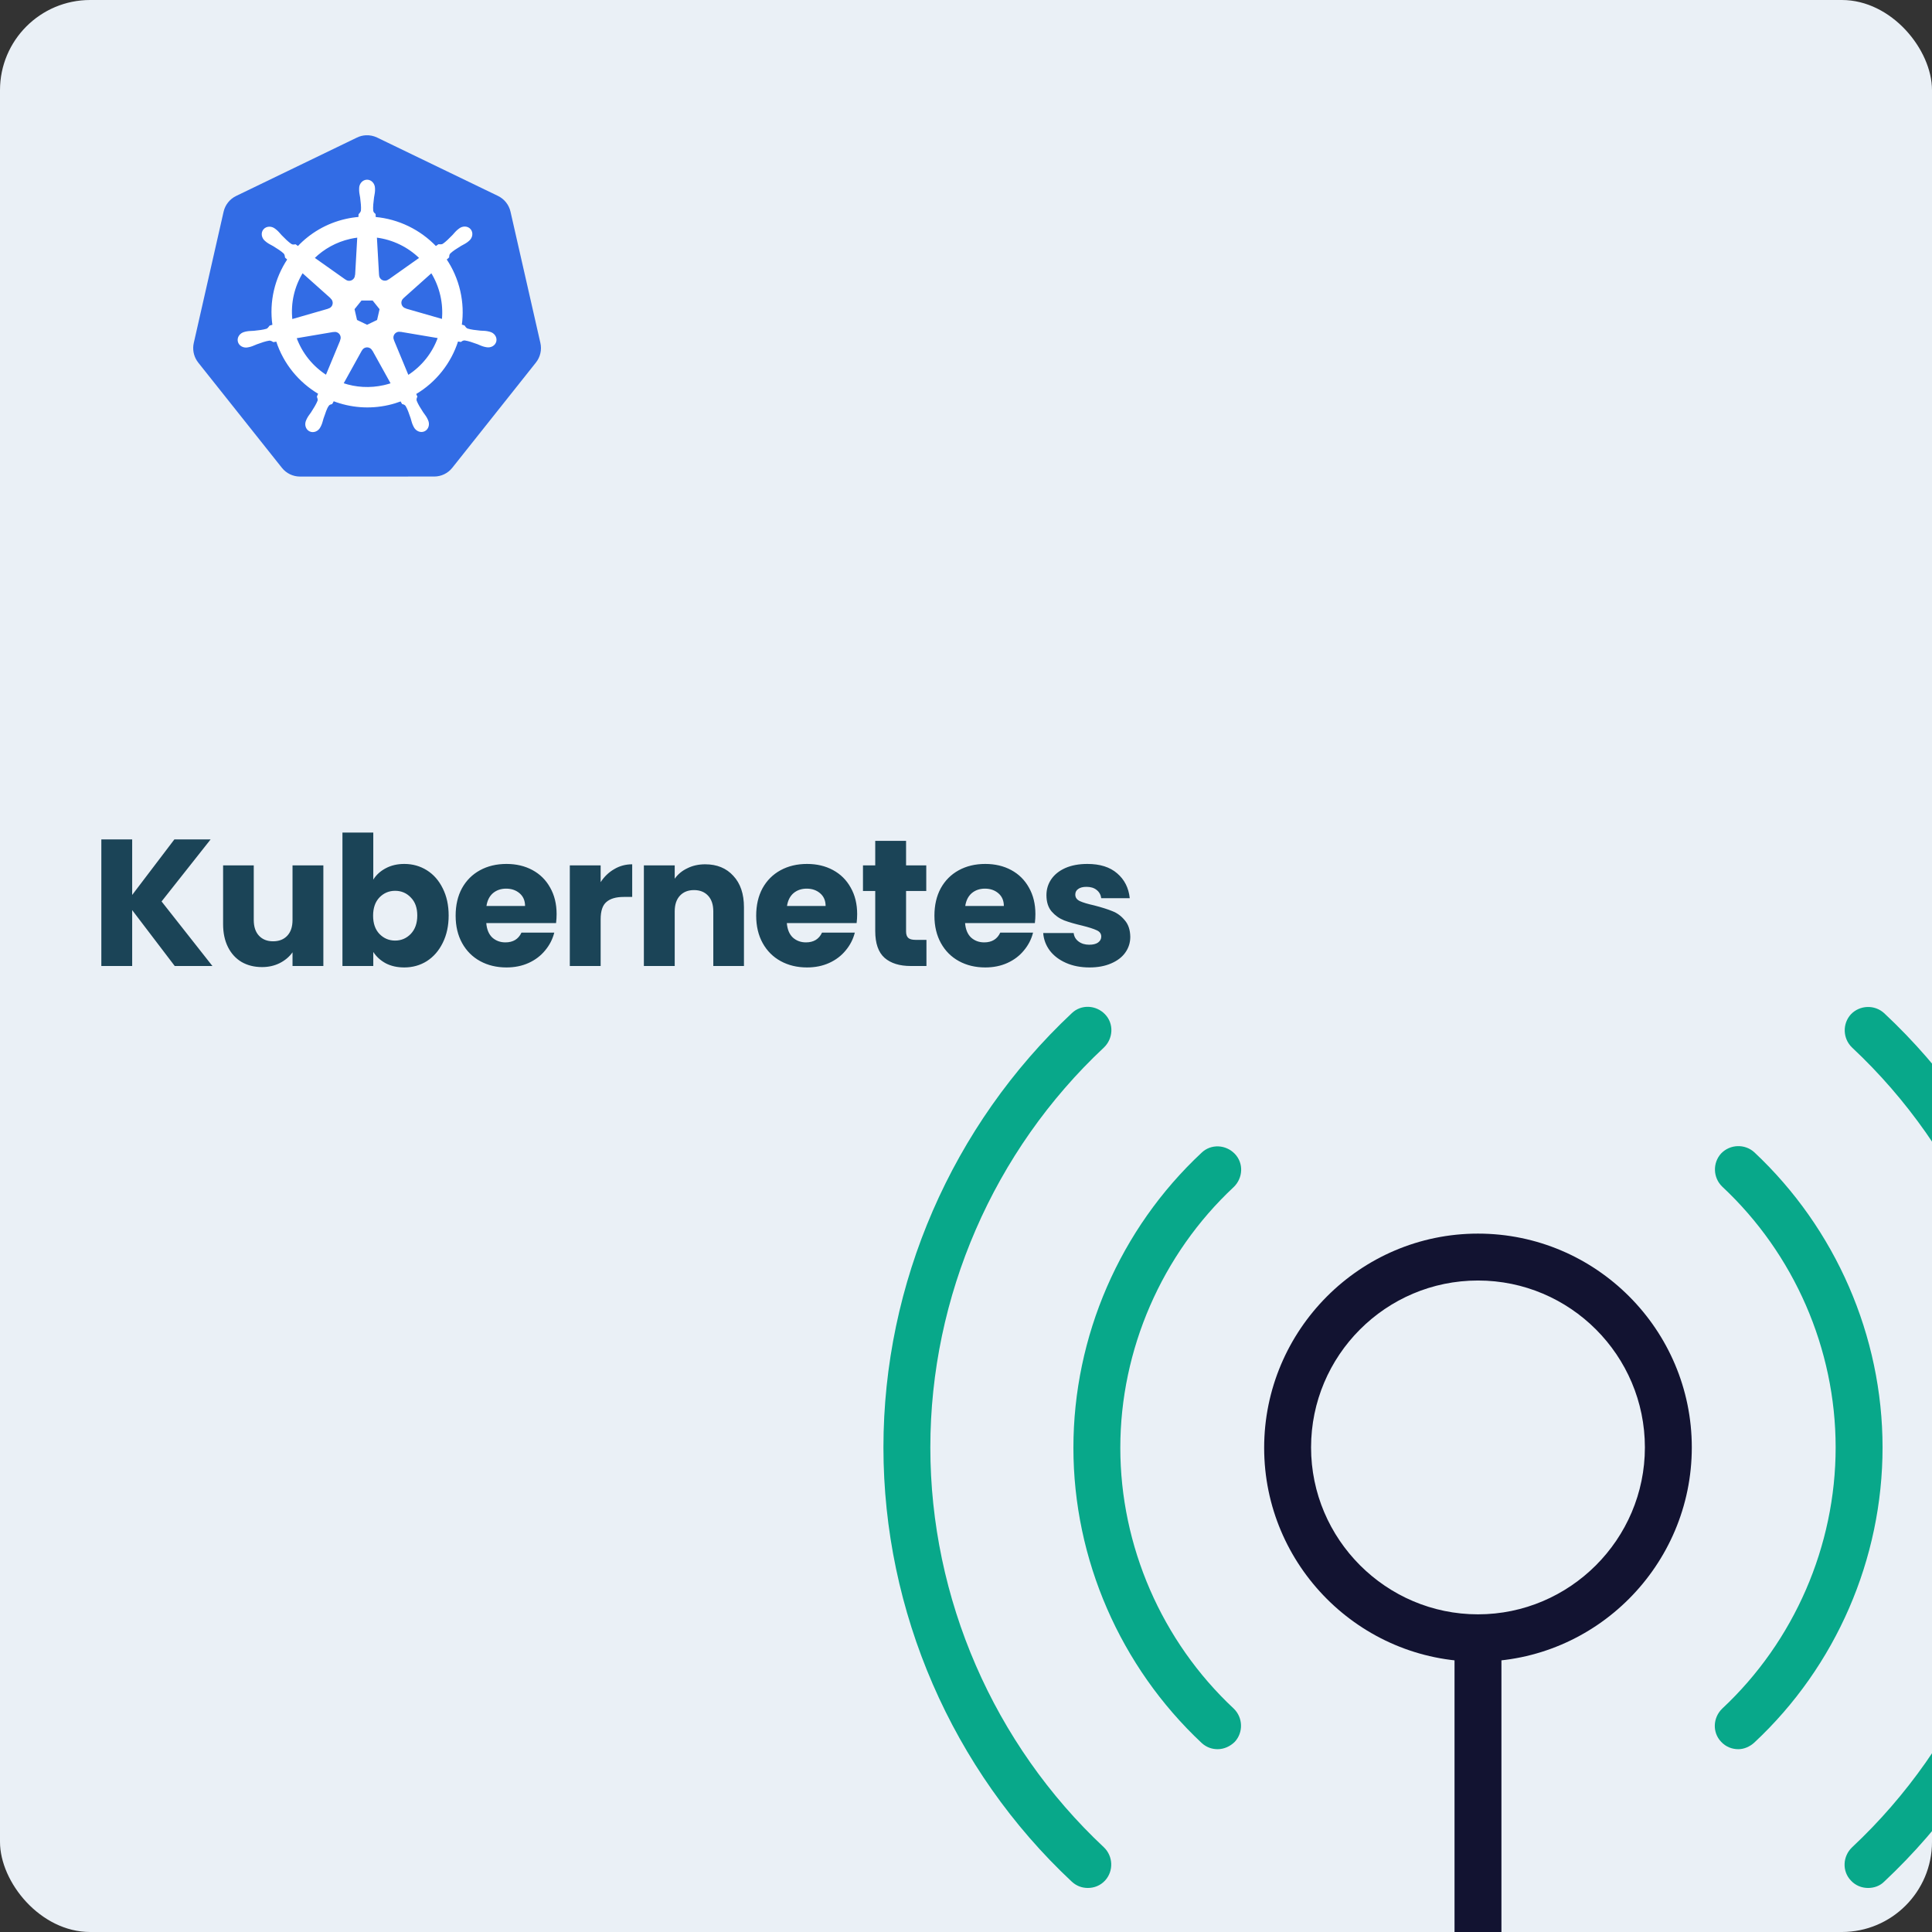 <svg width="300" height="300" viewBox="0 0 300 300" fill="none" xmlns="http://www.w3.org/2000/svg">
<rect x="0" y="0" width="300" height="300" fill="#333333" stroke="none"/>
<g clip-path="url(#clip0_1865_5453)">
<g clip-path="url(#clip1_1865_5453)">
<rect width="300" height="300" rx="14" fill="#EAF0F6"/>
<path d="M56.813 21.005C56.335 21.029 55.868 21.149 55.437 21.357L36.664 30.43C36.178 30.665 35.751 31.006 35.415 31.429C35.079 31.852 34.842 32.346 34.721 32.873L30.09 53.255C29.983 53.724 29.971 54.211 30.055 54.685C30.139 55.159 30.316 55.612 30.578 56.016C30.641 56.115 30.709 56.21 30.782 56.303L43.776 72.645C44.112 73.068 44.539 73.409 45.025 73.644C45.511 73.878 46.043 74 46.582 74L67.42 73.995C67.959 73.996 68.492 73.874 68.977 73.64C69.463 73.406 69.89 73.065 70.227 72.642L83.216 56.298C83.553 55.875 83.79 55.381 83.91 54.853C84.03 54.325 84.03 53.777 83.91 53.25L79.271 32.869C79.151 32.341 78.914 31.848 78.578 31.425C78.242 31.002 77.815 30.66 77.329 30.425L58.553 21.357C58.012 21.095 57.413 20.974 56.813 21.005V21.005Z" fill="#326CE5"/>
<path d="M56.999 28C56.372 28 55.863 28.564 55.864 29.259C55.864 29.27 55.866 29.28 55.866 29.291C55.865 29.385 55.861 29.499 55.864 29.581C55.878 29.982 55.966 30.289 56.019 30.659C56.114 31.449 56.194 32.105 56.145 32.714C56.097 32.944 55.927 33.154 55.776 33.3L55.749 33.78C55.059 33.836 54.373 33.941 53.697 34.094C50.749 34.762 48.211 36.278 46.279 38.324C46.141 38.229 46.004 38.132 45.869 38.034C45.666 38.061 45.461 38.123 45.194 37.968C44.686 37.627 44.223 37.156 43.663 36.588C43.407 36.317 43.221 36.058 42.916 35.797C42.847 35.737 42.741 35.657 42.664 35.596C42.425 35.406 42.145 35.307 41.873 35.298C41.524 35.286 41.188 35.422 40.968 35.697C40.577 36.187 40.702 36.934 41.247 37.368C41.253 37.372 41.258 37.376 41.264 37.38C41.339 37.441 41.431 37.518 41.499 37.569C41.823 37.807 42.118 37.929 42.441 38.118C43.12 38.537 43.683 38.884 44.129 39.303C44.303 39.488 44.334 39.815 44.357 39.956L44.721 40.281C42.773 43.207 41.871 46.821 42.404 50.503L41.929 50.641C41.803 50.803 41.626 51.057 41.441 51.133C40.857 51.316 40.2 51.384 39.406 51.467C39.033 51.498 38.712 51.479 38.316 51.554C38.23 51.571 38.108 51.602 38.013 51.624L38.004 51.627C37.998 51.628 37.992 51.63 37.987 51.632C37.317 51.793 36.888 52.407 37.026 53.012C37.164 53.617 37.818 53.985 38.491 53.84C38.496 53.839 38.503 53.838 38.508 53.837C38.516 53.836 38.523 53.832 38.53 53.83C38.624 53.809 38.741 53.787 38.824 53.765C39.212 53.661 39.493 53.508 39.843 53.375C40.594 53.106 41.216 52.881 41.822 52.794C42.075 52.774 42.342 52.95 42.475 53.024L42.969 52.939C44.108 56.463 46.495 59.311 49.517 61.099L49.311 61.593C49.385 61.785 49.467 62.044 49.412 62.233C49.191 62.804 48.814 63.406 48.384 64.077C48.176 64.387 47.963 64.628 47.775 64.983C47.73 65.067 47.673 65.198 47.63 65.287C47.338 65.911 47.552 66.628 48.113 66.898C48.677 67.169 49.377 66.883 49.68 66.258C49.68 66.258 49.682 66.257 49.682 66.256C49.682 66.255 49.682 66.254 49.682 66.254C49.725 66.165 49.786 66.049 49.823 65.966C49.984 65.598 50.037 65.282 50.15 64.927C50.451 64.174 50.616 63.383 51.029 62.891C51.143 62.756 51.327 62.704 51.519 62.653L51.776 62.188C54.41 63.198 57.359 63.468 60.305 62.801C60.968 62.651 61.618 62.455 62.253 62.215C62.326 62.343 62.46 62.589 62.496 62.651C62.691 62.714 62.903 62.746 63.076 63.002C63.385 63.529 63.597 64.154 63.855 64.907C63.968 65.263 64.024 65.578 64.184 65.946C64.221 66.03 64.282 66.148 64.325 66.237C64.627 66.863 65.33 67.15 65.895 66.878C66.455 66.609 66.669 65.891 66.378 65.268C66.334 65.178 66.275 65.048 66.23 64.963C66.042 64.608 65.829 64.37 65.621 64.06C65.191 63.389 64.834 62.831 64.614 62.261C64.522 61.967 64.629 61.784 64.701 61.593C64.658 61.544 64.566 61.266 64.512 61.135C67.653 59.284 69.969 56.33 71.057 52.917C71.204 52.94 71.46 52.986 71.542 53.002C71.713 52.89 71.87 52.743 72.178 52.767C72.784 52.855 73.406 53.079 74.158 53.348C74.507 53.482 74.788 53.637 75.177 53.74C75.259 53.762 75.376 53.783 75.47 53.803C75.478 53.805 75.484 53.809 75.492 53.811C75.497 53.812 75.504 53.812 75.509 53.813C76.182 53.958 76.836 53.59 76.974 52.985C77.112 52.38 76.683 51.766 76.013 51.605C75.916 51.583 75.778 51.545 75.683 51.528C75.288 51.453 74.967 51.471 74.594 51.44C73.8 51.357 73.143 51.29 72.559 51.106C72.321 51.014 72.151 50.731 72.069 50.615L71.61 50.481C71.848 48.765 71.784 46.978 71.373 45.191C70.957 43.387 70.224 41.737 69.245 40.283C69.363 40.176 69.585 39.98 69.648 39.922C69.666 39.719 69.65 39.506 69.861 39.281C70.308 38.862 70.871 38.515 71.55 38.097C71.872 37.907 72.17 37.785 72.493 37.547C72.567 37.493 72.666 37.408 72.743 37.346C73.288 36.913 73.413 36.165 73.022 35.675C72.631 35.186 71.874 35.14 71.329 35.574C71.251 35.635 71.146 35.715 71.077 35.775C70.772 36.036 70.584 36.295 70.327 36.566C69.767 37.134 69.304 37.608 68.796 37.949C68.576 38.077 68.254 38.033 68.107 38.024L67.675 38.332C65.213 35.755 61.861 34.107 58.251 33.787C58.241 33.636 58.227 33.363 58.224 33.281C58.076 33.14 57.898 33.019 57.853 32.714C57.803 32.105 57.886 31.449 57.981 30.659C58.034 30.289 58.122 29.982 58.137 29.581C58.14 29.49 58.135 29.358 58.134 29.259C58.134 28.564 57.626 28 56.999 28V28ZM55.577 36.789L55.24 42.733L55.216 42.746C55.193 43.277 54.755 43.702 54.216 43.702C53.996 43.702 53.792 43.631 53.627 43.511L53.617 43.516L48.734 40.06C50.234 38.587 52.154 37.499 54.367 36.998C54.766 36.907 55.17 36.838 55.577 36.789V36.789ZM58.423 36.789C61.006 37.106 63.395 38.274 65.225 40.063L60.373 43.496L60.356 43.489C59.926 43.803 59.319 43.725 58.983 43.305C58.851 43.14 58.774 42.937 58.765 42.726L58.76 42.724L58.423 36.789ZM46.963 42.281L51.422 46.261L51.417 46.285C51.819 46.635 51.879 47.241 51.543 47.661C51.41 47.827 51.229 47.946 51.024 48.002L51.019 48.021L45.303 49.668C45.012 47.013 45.639 44.432 46.963 42.281ZM67.004 42.283C67.666 43.355 68.168 44.552 68.466 45.85C68.761 47.132 68.835 48.412 68.714 49.648L62.969 47.997L62.964 47.973C62.45 47.833 62.134 47.31 62.253 46.787C62.3 46.581 62.411 46.395 62.571 46.256L62.569 46.244L67.004 42.283V42.283ZM56.084 46.569H57.911L59.046 47.985L58.639 49.753L56.999 50.54L55.354 49.75L54.947 47.983L56.084 46.569ZM61.941 51.416C62.018 51.412 62.096 51.419 62.171 51.433L62.181 51.421L68.093 52.419C67.228 54.845 65.572 56.946 63.36 58.353L61.065 52.82L61.072 52.811C60.861 52.322 61.072 51.748 61.557 51.515C61.681 51.456 61.811 51.423 61.941 51.416ZM52.011 51.44C52.462 51.447 52.867 51.759 52.972 52.218C53.021 52.432 52.997 52.645 52.916 52.833L52.933 52.854L50.662 58.331C48.539 56.971 46.848 54.936 45.944 52.438L51.805 51.445L51.815 51.457C51.88 51.445 51.947 51.439 52.011 51.44H52.011ZM56.962 53.84C57.124 53.834 57.285 53.868 57.431 53.939C57.629 54.035 57.783 54.185 57.88 54.365H57.901L60.791 59.576C60.411 59.702 60.026 59.81 59.636 59.898C57.426 60.399 55.223 60.247 53.229 59.569L56.111 54.368H56.116C56.198 54.214 56.32 54.084 56.469 53.991C56.617 53.898 56.787 53.846 56.962 53.84V53.84Z" fill="white" stroke="white" stroke-width="0.196"/>
<path d="M229.5 258.018C211.169 258.018 196.298 243.086 196.298 224.816C196.298 206.546 211.169 191.554 229.5 191.554C247.831 191.554 262.702 206.485 262.702 224.755C262.702 243.025 247.831 258.018 229.5 258.018ZM229.5 198.837C215.175 198.837 203.582 210.491 203.582 224.755C203.582 239.019 215.236 250.673 229.5 250.673C243.764 250.673 255.418 239.019 255.418 224.755C255.418 210.491 243.825 198.837 229.5 198.837Z" fill="#121331"/>
<path d="M229.5 356.651C227.497 356.651 225.858 355.012 225.858 353.009V254.375C225.858 252.372 227.497 250.733 229.5 250.733C231.503 250.733 233.142 252.372 233.142 254.375V353.009C233.142 355.012 231.503 356.651 229.5 356.651Z" fill="#121331"/>
<path d="M189.075 271.613C188.165 271.613 187.315 271.31 186.587 270.642C173.961 258.806 166.678 242.114 166.678 224.815C166.678 207.517 173.901 190.825 186.587 178.989C188.043 177.593 190.35 177.714 191.746 179.171C193.142 180.627 193.021 182.934 191.564 184.33C180.395 194.77 173.961 209.58 173.961 224.815C173.961 240.05 180.395 254.861 191.564 265.301C193.021 266.697 193.081 269.003 191.746 270.46C191.018 271.188 190.046 271.613 189.075 271.613Z" fill="#08A88A"/>
<path d="M269.924 271.614C268.953 271.614 267.982 271.25 267.254 270.461C265.858 269.004 265.979 266.698 267.436 265.301C278.604 254.861 285.038 240.051 285.038 224.755C285.038 209.46 278.604 194.71 267.436 184.27C265.979 182.874 265.918 180.568 267.254 179.111C268.65 177.654 270.956 177.593 272.413 178.929C285.038 190.765 292.322 207.457 292.322 224.755C292.322 242.054 285.099 258.746 272.413 270.582C271.685 271.25 270.774 271.614 269.924 271.614Z" fill="#08A88A"/>
<path d="M290.076 293.162C289.105 293.162 288.134 292.797 287.406 292.008C286.01 290.552 286.131 288.245 287.588 286.849C304.704 270.825 314.537 248.185 314.537 224.755C314.537 201.326 304.704 178.686 287.588 162.662C286.131 161.266 286.07 158.959 287.406 157.502C288.802 156.046 291.108 155.985 292.565 157.32C311.138 174.68 321.821 199.262 321.821 224.755C321.821 250.248 311.138 274.77 292.565 292.19C291.897 292.858 290.987 293.162 290.076 293.162Z" fill="#08A88A"/>
<path d="M168.924 293.161C168.013 293.161 167.163 292.858 166.435 292.19C147.861 274.83 137.179 250.248 137.179 224.755C137.179 199.262 147.861 174.74 166.435 157.32C167.892 155.924 170.198 156.045 171.594 157.502C172.99 158.959 172.869 161.265 171.412 162.661C154.295 178.685 144.462 201.325 144.462 224.755C144.462 248.184 154.295 270.824 171.412 286.849C172.869 288.245 172.93 290.551 171.594 292.008C170.866 292.797 169.895 293.161 168.924 293.161Z" fill="#08A88A"/>
</g>
<path d="M27.132 150L20.524 141.32V150H15.736V130.344H20.524V138.968L27.076 130.344H32.704L25.088 139.976L32.984 150H27.132ZM50.211 134.376V150H45.423V147.872C44.938 148.563 44.275 149.123 43.435 149.552C42.614 149.963 41.699 150.168 40.691 150.168C39.497 150.168 38.442 149.907 37.527 149.384C36.613 148.843 35.903 148.068 35.399 147.06C34.895 146.052 34.643 144.867 34.643 143.504V134.376H39.403V142.86C39.403 143.905 39.674 144.717 40.215 145.296C40.757 145.875 41.485 146.164 42.399 146.164C43.333 146.164 44.07 145.875 44.611 145.296C45.153 144.717 45.423 143.905 45.423 142.86V134.376H50.211ZM57.963 136.588C58.411 135.86 59.055 135.272 59.895 134.824C60.735 134.376 61.696 134.152 62.779 134.152C64.067 134.152 65.233 134.479 66.279 135.132C67.324 135.785 68.145 136.719 68.743 137.932C69.359 139.145 69.667 140.555 69.667 142.16C69.667 143.765 69.359 145.184 68.743 146.416C68.145 147.629 67.324 148.572 66.279 149.244C65.233 149.897 64.067 150.224 62.779 150.224C61.677 150.224 60.716 150.009 59.895 149.58C59.073 149.132 58.429 148.544 57.963 147.816V150H53.175V129.28H57.963V136.588ZM64.795 142.16C64.795 140.965 64.459 140.032 63.787 139.36C63.133 138.669 62.321 138.324 61.351 138.324C60.399 138.324 59.587 138.669 58.915 139.36C58.261 140.051 57.935 140.993 57.935 142.188C57.935 143.383 58.261 144.325 58.915 145.016C59.587 145.707 60.399 146.052 61.351 146.052C62.303 146.052 63.115 145.707 63.787 145.016C64.459 144.307 64.795 143.355 64.795 142.16ZM86.43 141.936C86.43 142.384 86.403 142.851 86.347 143.336H75.51C75.585 144.307 75.893 145.053 76.434 145.576C76.995 146.08 77.676 146.332 78.478 146.332C79.673 146.332 80.504 145.828 80.971 144.82H86.067C85.805 145.847 85.329 146.771 84.638 147.592C83.966 148.413 83.117 149.057 82.091 149.524C81.064 149.991 79.916 150.224 78.647 150.224C77.116 150.224 75.753 149.897 74.558 149.244C73.364 148.591 72.43 147.657 71.758 146.444C71.087 145.231 70.751 143.812 70.751 142.188C70.751 140.564 71.077 139.145 71.731 137.932C72.403 136.719 73.336 135.785 74.531 135.132C75.725 134.479 77.097 134.152 78.647 134.152C80.159 134.152 81.502 134.469 82.678 135.104C83.855 135.739 84.769 136.644 85.422 137.82C86.094 138.996 86.43 140.368 86.43 141.936ZM81.531 140.676C81.531 139.855 81.251 139.201 80.691 138.716C80.13 138.231 79.43 137.988 78.591 137.988C77.788 137.988 77.106 138.221 76.546 138.688C76.005 139.155 75.669 139.817 75.538 140.676H81.531ZM93.268 136.98C93.828 136.121 94.528 135.449 95.368 134.964C96.208 134.46 97.142 134.208 98.168 134.208V139.276H96.852C95.658 139.276 94.762 139.537 94.164 140.06C93.567 140.564 93.268 141.46 93.268 142.748V150H88.48V134.376H93.268V136.98ZM109.501 134.208C111.33 134.208 112.786 134.805 113.869 136C114.97 137.176 115.521 138.8 115.521 140.872V150H110.761V141.516C110.761 140.471 110.49 139.659 109.949 139.08C109.408 138.501 108.68 138.212 107.765 138.212C106.85 138.212 106.122 138.501 105.581 139.08C105.04 139.659 104.769 140.471 104.769 141.516V150H99.981V134.376H104.769V136.448C105.254 135.757 105.908 135.216 106.729 134.824C107.55 134.413 108.474 134.208 109.501 134.208ZM133.1 141.936C133.1 142.384 133.072 142.851 133.016 143.336H122.18C122.255 144.307 122.563 145.053 123.104 145.576C123.664 146.08 124.346 146.332 125.148 146.332C126.343 146.332 127.174 145.828 127.64 144.82H132.736C132.475 145.847 131.999 146.771 131.308 147.592C130.636 148.413 129.787 149.057 128.76 149.524C127.734 149.991 126.586 150.224 125.316 150.224C123.786 150.224 122.423 149.897 121.228 149.244C120.034 148.591 119.1 147.657 118.428 146.444C117.756 145.231 117.42 143.812 117.42 142.188C117.42 140.564 117.747 139.145 118.4 137.932C119.072 136.719 120.006 135.785 121.2 135.132C122.395 134.479 123.767 134.152 125.316 134.152C126.828 134.152 128.172 134.469 129.348 135.104C130.524 135.739 131.439 136.644 132.092 137.82C132.764 138.996 133.1 140.368 133.1 141.936ZM128.2 140.676C128.2 139.855 127.92 139.201 127.36 138.716C126.8 138.231 126.1 137.988 125.26 137.988C124.458 137.988 123.776 138.221 123.216 138.688C122.675 139.155 122.339 139.817 122.208 140.676H128.2ZM143.858 145.94V150H141.422C139.686 150 138.333 149.58 137.362 148.74C136.391 147.881 135.906 146.491 135.906 144.568V138.352H134.002V134.376H135.906V130.568H140.694V134.376H143.83V138.352H140.694V144.624C140.694 145.091 140.806 145.427 141.03 145.632C141.254 145.837 141.627 145.94 142.15 145.94H143.858ZM160.777 141.936C160.777 142.384 160.749 142.851 160.693 143.336H149.857C149.932 144.307 150.24 145.053 150.781 145.576C151.341 146.08 152.022 146.332 152.825 146.332C154.02 146.332 154.85 145.828 155.317 144.82H160.413C160.152 145.847 159.676 146.771 158.985 147.592C158.313 148.413 157.464 149.057 156.437 149.524C155.41 149.991 154.262 150.224 152.993 150.224C151.462 150.224 150.1 149.897 148.905 149.244C147.71 148.591 146.777 147.657 146.105 146.444C145.433 145.231 145.097 143.812 145.097 142.188C145.097 140.564 145.424 139.145 146.077 137.932C146.749 136.719 147.682 135.785 148.877 135.132C150.072 134.479 151.444 134.152 152.993 134.152C154.505 134.152 155.849 134.469 157.025 135.104C158.201 135.739 159.116 136.644 159.769 137.82C160.441 138.996 160.777 140.368 160.777 141.936ZM155.877 140.676C155.877 139.855 155.597 139.201 155.037 138.716C154.477 138.231 153.777 137.988 152.937 137.988C152.134 137.988 151.453 138.221 150.893 138.688C150.352 139.155 150.016 139.817 149.885 140.676H155.877ZM169.183 150.224C167.82 150.224 166.607 149.991 165.543 149.524C164.479 149.057 163.639 148.423 163.023 147.62C162.407 146.799 162.062 145.884 161.987 144.876H166.719C166.775 145.417 167.027 145.856 167.475 146.192C167.923 146.528 168.474 146.696 169.127 146.696C169.724 146.696 170.182 146.584 170.499 146.36C170.835 146.117 171.003 145.809 171.003 145.436C171.003 144.988 170.77 144.661 170.303 144.456C169.836 144.232 169.08 143.989 168.035 143.728C166.915 143.467 165.982 143.196 165.235 142.916C164.488 142.617 163.844 142.16 163.303 141.544C162.762 140.909 162.491 140.06 162.491 138.996C162.491 138.1 162.734 137.288 163.219 136.56C163.723 135.813 164.451 135.225 165.403 134.796C166.374 134.367 167.522 134.152 168.847 134.152C170.807 134.152 172.347 134.637 173.467 135.608C174.606 136.579 175.259 137.867 175.427 139.472H171.003C170.928 138.931 170.686 138.501 170.275 138.184C169.883 137.867 169.36 137.708 168.707 137.708C168.147 137.708 167.718 137.82 167.419 138.044C167.12 138.249 166.971 138.539 166.971 138.912C166.971 139.36 167.204 139.696 167.671 139.92C168.156 140.144 168.903 140.368 169.911 140.592C171.068 140.891 172.011 141.189 172.739 141.488C173.467 141.768 174.102 142.235 174.643 142.888C175.203 143.523 175.492 144.381 175.511 145.464C175.511 146.379 175.25 147.2 174.727 147.928C174.223 148.637 173.486 149.197 172.515 149.608C171.563 150.019 170.452 150.224 169.183 150.224Z" fill="#1B4457"/>
</g>
<defs>
<clipPath id="clip0_1865_5453">
<rect width="300" height="300" fill="white"/>
</clipPath>
<clipPath id="clip1_1865_5453">
<rect width="300" height="300" rx="14" fill="white"/>
</clipPath>
</defs>
</svg>
